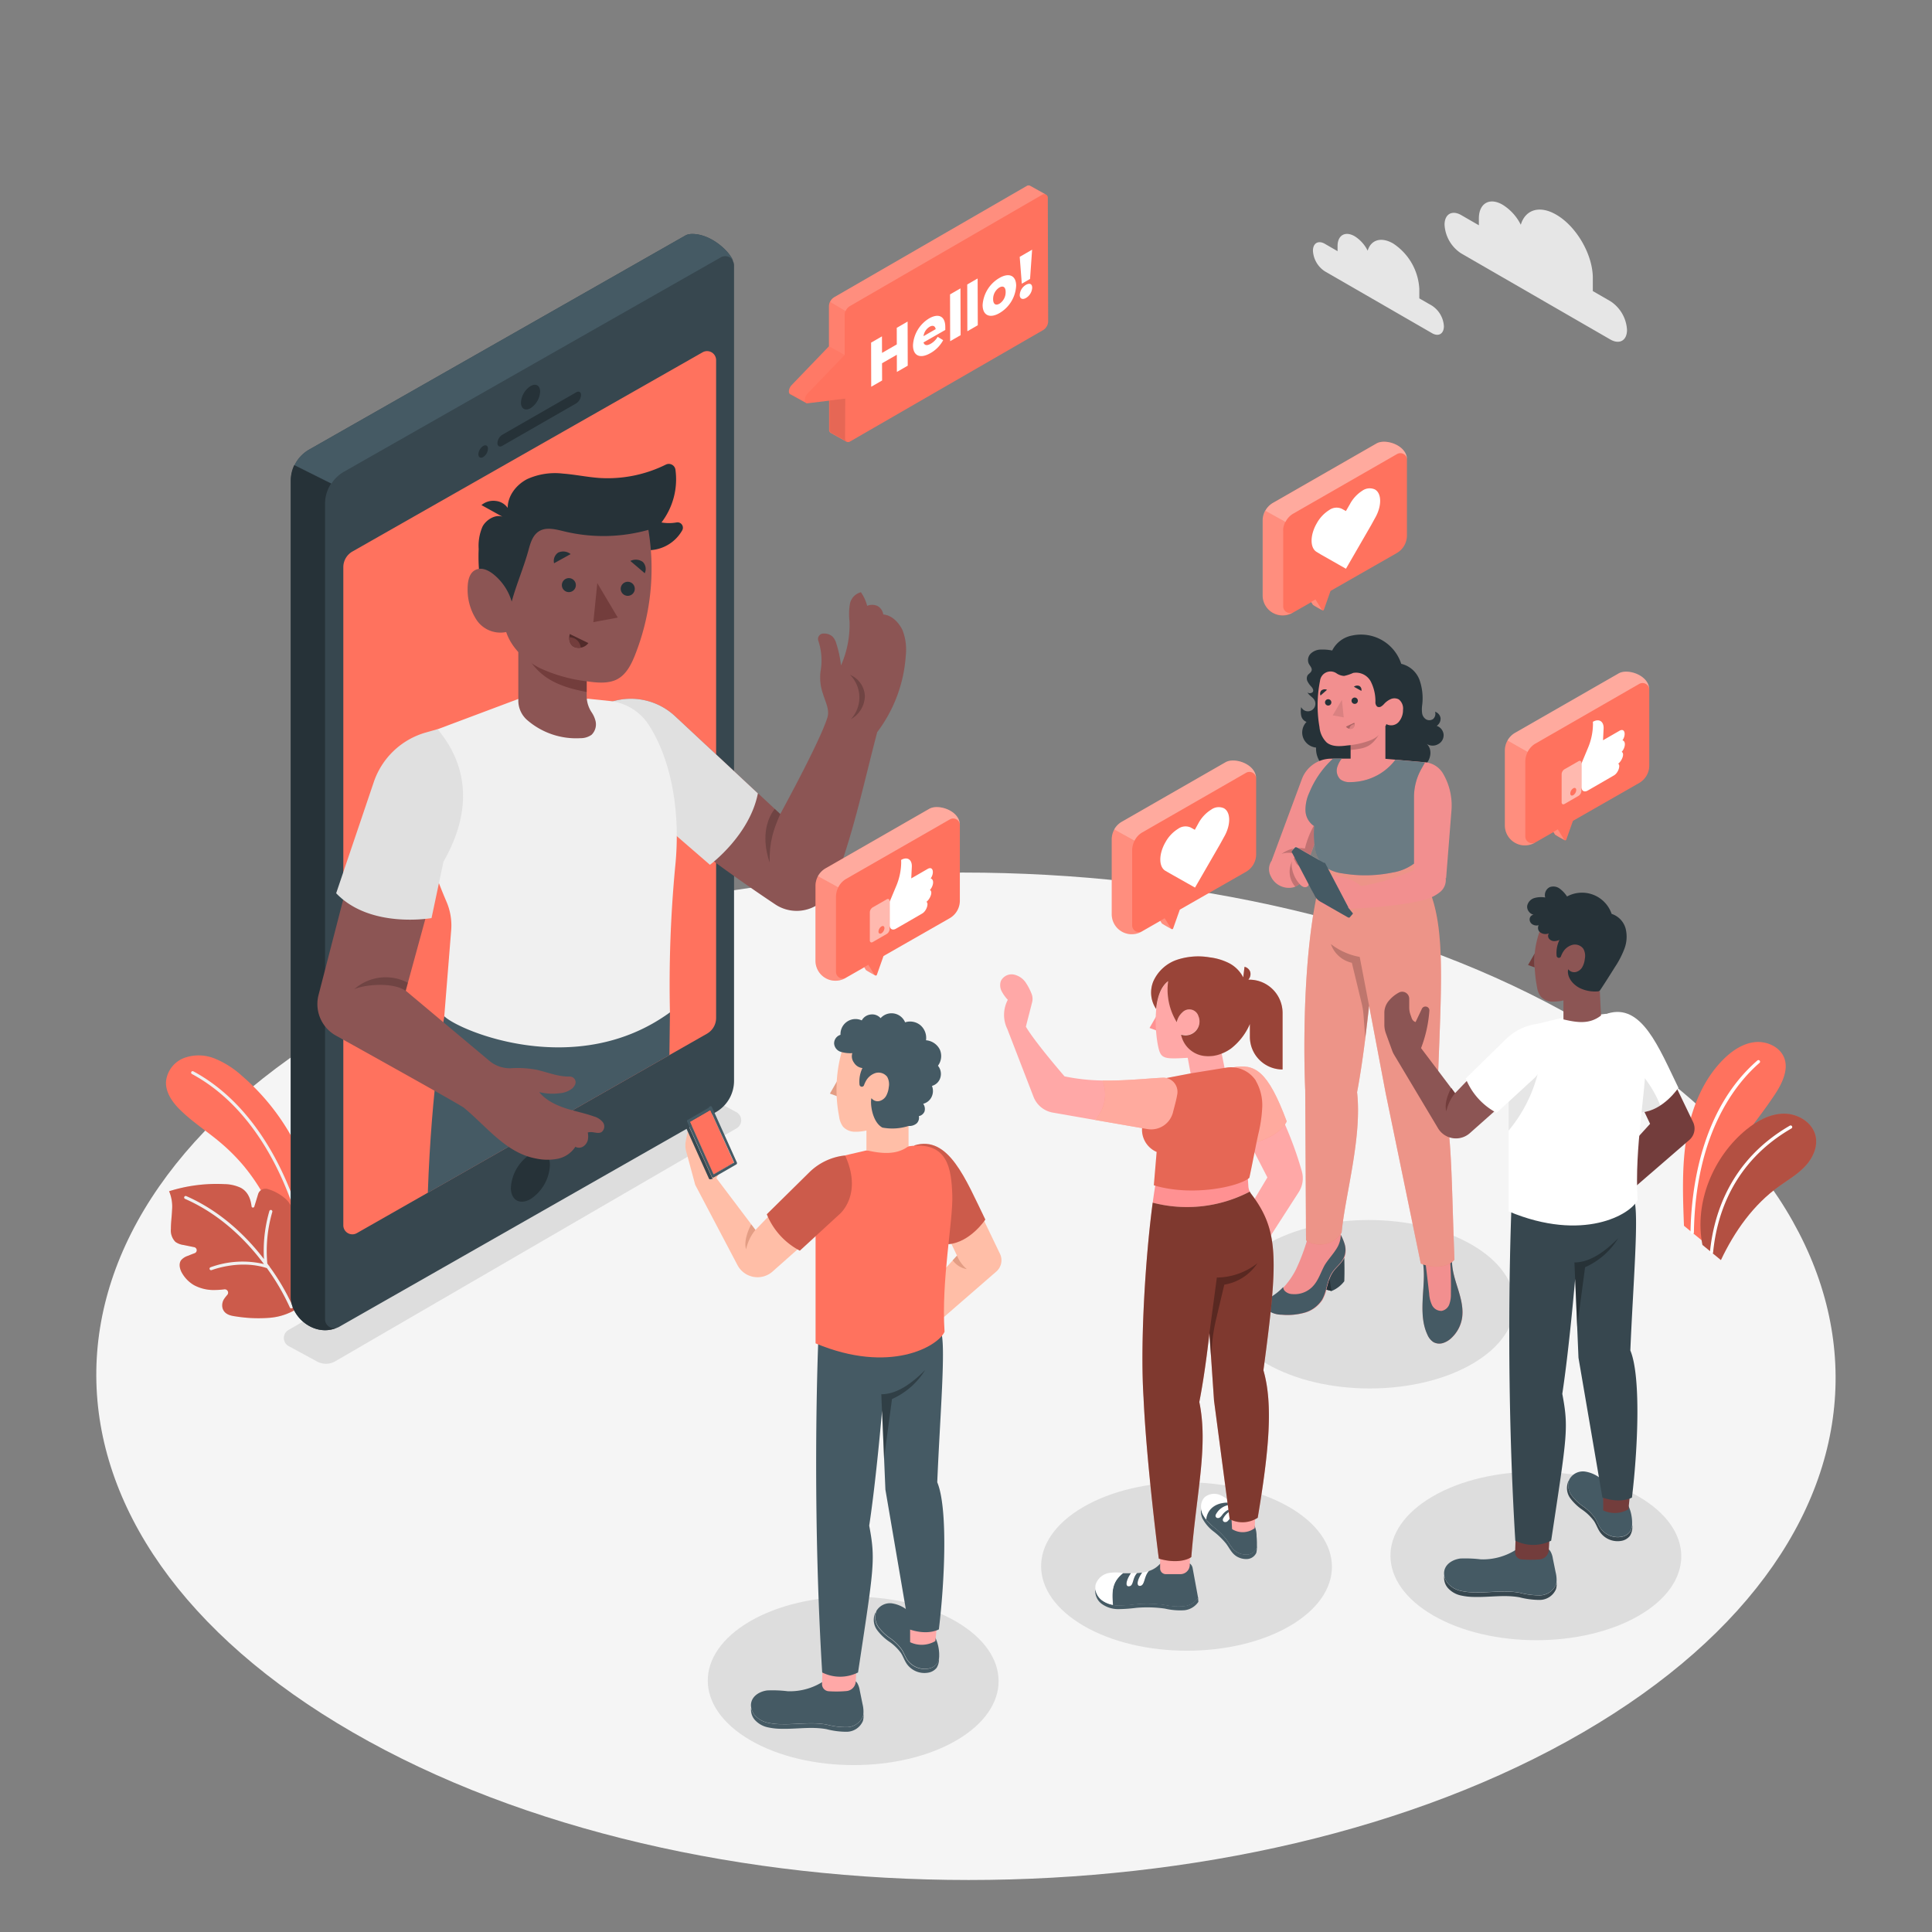 <svg xmlns="http://www.w3.org/2000/svg" viewBox="0 0 500 500"><rect x="0" y="0" width="500" height="500" fill="#808080" stroke="none"/><g id="freepik--Floor--inject-5"><path d="M408.62,264c88.18,50.91,88.64,133.45,1,184.36s-230.1,50.91-318.28,0S2.74,314.94,90.34,264,320.44,213.12,408.62,264Z" style="fill:#f5f5f5"></path></g><g id="freepik--Clouds--inject-5"><path d="M402.74,55.55c-4.33-2.51-8-1.28-9.16,2.61A12.8,12.8,0,0,0,388.9,53c-3.39-2-6.16-.39-6.17,3.51v1.79l-4.56-2.63c-2.38-1.37-4.31-.27-4.32,2.47a9.44,9.44,0,0,0,4.29,7.43l38.61,22.29c2.38,1.37,4.31.27,4.32-2.46a9.47,9.47,0,0,0-4.29-7.44l-4.56-2.63V72C412.25,65.94,408,58.58,402.74,55.55Z" style="fill:#e6e6e6"></path><path d="M360.52,63c-3.11-1.79-5.74-.91-6.57,1.88a9.23,9.23,0,0,0-3.36-3.74c-2.44-1.41-4.42-.28-4.43,2.52V65l-3.27-1.89c-1.71-1-3.1-.19-3.1,1.77a6.78,6.78,0,0,0,3.07,5.33l27.72,16c1.7,1,3.09.2,3.1-1.77a6.81,6.81,0,0,0-3.08-5.33l-3.28-1.89V74.82A15,15,0,0,0,360.52,63Z" style="fill:#e6e6e6"></path></g><g id="freepik--Shadows--inject-5"><g style="opacity:0.1"><path d="M74.71,348.37l7.37,4a4.78,4.78,0,0,0,4.68-.07L190.63,292a2.39,2.39,0,0,0-.06-4.17l-9.73-5.26L74.65,344.2A2.39,2.39,0,0,0,74.71,348.37Z"></path></g><path d="M247.33,419.59c14.74,8.51,14.82,22.31.17,30.83s-38.48,8.51-53.22,0-14.82-22.32-.18-30.83S232.58,411.07,247.33,419.59Z" style="opacity:0.1"></path><path d="M333.59,390c14.75,8.51,14.83,22.31.18,30.82s-38.48,8.52-53.22,0-14.83-22.31-.18-30.82S318.85,381.5,333.59,390Z" style="opacity:0.1"></path><path d="M424,387.27c14.75,8.52,14.83,22.32.18,30.83s-38.48,8.51-53.22,0-14.83-22.31-.18-30.83S409.24,378.76,424,387.27Z" style="opacity:0.1"></path><path d="M380.88,322.12c14.74,8.51,14.82,22.31.17,30.83s-38.47,8.51-53.22,0-14.82-22.32-.17-30.83S366.13,313.61,380.88,322.12Z" style="opacity:0.1"></path></g><g id="freepik--Plants--inject-5"><path d="M440.59,321.15l-4.78-3.92c-.29-7.53-.58-15.46.67-22.89s4.17-14.79,9.48-20.13c2.23-2.23,5-4.14,8.13-4.5s6.63,1.22,7.71,4.19-.57,6.47-2.39,9.23c-3.87,5.88-8.49,11.25-12.28,17.18A41.89,41.89,0,0,0,440.59,321.15Z" style="fill:#FF725E"></path><path d="M440.59,322.18l4.78,3.92c3.53-7.45,8.4-14.36,15.12-19.14,2.3-1.63,4.77-3.09,6.7-5.15s3.27-4.92,2.71-7.69c-.72-3.55-4.49-5.89-8.11-5.91s-7,1.82-9.82,4.11C443.35,299.35,438.42,311.27,440.59,322.18Z" style="fill:#FF725E"></path><path d="M440.59,322.18l4.78,3.92c3.53-7.45,8.4-14.36,15.12-19.14,2.3-1.63,4.77-3.09,6.7-5.15s3.27-4.92,2.71-7.69c-.72-3.55-4.49-5.89-8.11-5.91s-7,1.82-9.82,4.11C443.35,299.35,438.42,311.27,440.59,322.18Z" style="opacity:0.3"></path><path d="M437.9,319.35h0a.4.4,0,0,1-.4-.42c.19-11.16,2.7-31.79,17.29-44.46a.42.42,0,0,1,.59,0,.41.41,0,0,1,0,.58c-6.17,5.35-16.57,18.16-17,43.86A.41.41,0,0,1,437.9,319.35Z" style="fill:#fff"></path><path d="M442.9,324.49h0a.42.42,0,0,1-.37-.45c1-10,5.36-23.86,20.68-32.72a.41.41,0,0,1,.41.72c-15,8.67-19.31,22.23-20.27,32.08A.41.41,0,0,1,442.9,324.49Z" style="fill:#fff"></path><path d="M56.89,295.57c-3.29-2.77-6.94-5.11-10-8.08-2.12-2-4.07-4.64-3.93-7.57a7.33,7.33,0,0,1,4.71-6.13,11.08,11.08,0,0,1,8,.2,23.92,23.92,0,0,1,6.86,4.36A58.45,58.45,0,0,1,82.6,316.93a8.74,8.74,0,0,1-.58,5,4.82,4.82,0,0,1-4.57,2.45c-4.68-.45-5.27-6.54-6.69-9.92A50.3,50.3,0,0,0,63,301.65,49.8,49.8,0,0,0,56.89,295.57Z" style="fill:#FF725E"></path><path d="M78.28,319.58a.39.39,0,0,1-.38-.3c-1.71-7-8.8-30.85-28.23-41.33a.39.39,0,0,1-.16-.53.38.38,0,0,1,.53-.16C69.76,287.89,76.93,312,78.66,319.09a.38.38,0,0,1-.29.48Z" style="fill:#f0f0f0"></path><path d="M81.84,329.44a12.15,12.15,0,0,1-4,8.6,15.66,15.66,0,0,1-8,3,37,37,0,0,1-8.73-.34c-1.43-.19-3-.5-3.51-2.13a3.05,3.05,0,0,1,.49-2.53,10.26,10.26,0,0,1,.72-.91.87.87,0,0,0-.76-1.45,19.85,19.85,0,0,1-2.43.17,10.75,10.75,0,0,1-5.44-1.27,8.53,8.53,0,0,1-3-3c-.62-1-1-2.42-.33-3.42A3.88,3.88,0,0,1,48.66,325c.57-.24,1.15-.47,1.73-.68a.81.81,0,0,0-.12-1.55l-2.73-.56a4.77,4.77,0,0,1-2.14-.81A4.23,4.23,0,0,1,44.23,318c0-1.64.24-3.27.3-4.9a10.09,10.09,0,0,0-.77-4.81,40.86,40.86,0,0,1,14.31-1.84,10.33,10.33,0,0,1,4.19.93c1.82.95,2.6,2.76,2.84,4.83a.37.37,0,0,0,.72.06l1-3.29a2,2,0,0,1,2.35-1.29,11.92,11.92,0,0,1,4.25,2.17A6.52,6.52,0,0,1,76,314.31a41.68,41.68,0,0,1,.18,7.15.66.66,0,0,0,1.14.48l.07-.07a2.22,2.22,0,0,1,1.43-.74c1.46-.1,2.11,1.27,2.44,2.48A24.18,24.18,0,0,1,81.84,329.44Z" style="fill:#FF725E"></path><path d="M81.84,329.44a12.15,12.15,0,0,1-4,8.6,15.66,15.66,0,0,1-8,3,37,37,0,0,1-8.73-.34c-1.43-.19-3-.5-3.51-2.13a3.05,3.05,0,0,1,.49-2.53,10.26,10.26,0,0,1,.72-.91.87.87,0,0,0-.76-1.45,19.85,19.85,0,0,1-2.43.17,10.75,10.75,0,0,1-5.44-1.27,8.53,8.53,0,0,1-3-3c-.62-1-1-2.42-.33-3.42A3.88,3.88,0,0,1,48.66,325c.57-.24,1.15-.47,1.73-.68a.81.81,0,0,0-.12-1.55l-2.73-.56a4.77,4.77,0,0,1-2.14-.81A4.23,4.23,0,0,1,44.23,318c0-1.64.24-3.27.3-4.9a10.09,10.09,0,0,0-.77-4.81,40.86,40.86,0,0,1,14.31-1.84,10.33,10.33,0,0,1,4.19.93c1.82.95,2.6,2.76,2.84,4.83a.37.37,0,0,0,.72.06l1-3.29a2,2,0,0,1,2.35-1.29,11.92,11.92,0,0,1,4.25,2.17A6.52,6.52,0,0,1,76,314.31a41.68,41.68,0,0,1,.18,7.15.66.66,0,0,0,1.14.48l.07-.07a2.22,2.22,0,0,1,1.43-.74c1.46-.1,2.11,1.27,2.44,2.48A24.18,24.18,0,0,1,81.84,329.44Z" style="opacity:0.2"></path><path d="M75.75,338.05a58,58,0,0,0-6-10.26.36.36,0,0,0-.19-.26c-.12-.18-.25-.35-.38-.53a36.08,36.08,0,0,1,1.29-13.34.42.42,0,0,0-.25-.51.4.4,0,0,0-.5.25,36.88,36.88,0,0,0-1.41,12.45c-4.48-5.82-11.1-12.35-20.1-16.3a.39.39,0,1,0-.32.72c9.29,4.08,16,10.94,20.42,16.87a24.16,24.16,0,0,0-13.83.83.39.39,0,0,0-.22.51.4.4,0,0,0,.52.22c.07,0,7.2-2.83,14.29-.51A57.69,57.69,0,0,1,75,338.35a.4.4,0,0,0,.37.25.32.32,0,0,0,.14,0A.4.4,0,0,0,75.75,338.05Z" style="fill:#f0f0f0"></path></g><g id="freepik--character-1--inject-5"><path d="M189.74,67.68h0C189,65.18,184,60.45,179,60.55a4.32,4.32,0,0,0-1.41.28L80,116.36a9.42,9.42,0,0,0-4.72,8.11V335.6c0,5.37,6.2,10.51,12,8l0,0a2.87,2.87,0,0,0,.37-.15l97.61-55.62a9.34,9.34,0,0,0,4.71-8.11v-211A2.25,2.25,0,0,0,189.74,67.68Z" style="fill:#37474f"></path><path d="M88.85,146.79a4.67,4.67,0,0,1,2.36-4.06l90.63-51.56a2.34,2.34,0,0,1,3.49,2V263.44A4.7,4.7,0,0,1,183,267.5L92.34,319.14a2.34,2.34,0,0,1-3.49-2Z" style="fill:#FF725E"></path><path d="M75.24,124.47V335.6c0,5.37,6.2,10.51,12,8l0,0a2.33,2.33,0,0,1-3.12-2.18V130.31a9.34,9.34,0,0,1,1.58-5.16l-9.56-4.77A9.38,9.38,0,0,0,75.24,124.47Z" style="fill:#263238"></path><path d="M179,60.55a4.32,4.32,0,0,0-1.41.28L80,116.36a9.34,9.34,0,0,0-3.76,4l9.56,4.77a9.26,9.26,0,0,1,3.14-3l97.61-55.53a2.31,2.31,0,0,1,3.23,1h0C189,65.18,184,60.45,179,60.55Z" style="fill:#455a64"></path><path d="M149.12,101.53c.68-.4,1.25-.09,1.25.7a2.77,2.77,0,0,1-1.24,2.16l-19.15,11c-.69.4-1.24.07-1.24-.72a2.68,2.68,0,0,1,1.23-2.14Z" style="fill:#263238"></path><path d="M125.05,115.42c.69-.39,1.24-.08,1.24.71a2.74,2.74,0,0,1-1.23,2.15c-.69.4-1.25.07-1.26-.71A2.78,2.78,0,0,1,125.05,115.42Z" style="fill:#263238"></path><path d="M137.31,99.92c1.37-.79,2.47-.16,2.48,1.41a5.48,5.48,0,0,1-2.47,4.3c-1.36.79-2.5.15-2.5-1.43A5.45,5.45,0,0,1,137.31,99.92Z" style="fill:#263238"></path><path d="M137.32,298.67c2.78-1.61,5-.32,5,2.88a11.13,11.13,0,0,1-5,8.76c-2.79,1.61-5.1.29-5.11-2.91A11.15,11.15,0,0,1,137.32,298.67Z" style="fill:#263238"></path><path d="M151.83,184.79l3.26-1.82a16.75,16.75,0,0,1,19.58,2.35l27.26,25.34s10.31-18.79,12.21-25c.6-2-.55-4.06-1.12-6a12.64,12.64,0,0,1-.65-6,16,16,0,0,0-.61-7.88,1.41,1.41,0,0,1,1.43-1.82l.29,0a3.22,3.22,0,0,1,2,.81,4.34,4.34,0,0,1,1,1.92,28.75,28.75,0,0,1,1.17,5.51,26,26,0,0,0,2.21-11.36,16.31,16.31,0,0,1,.08-4.47,3.89,3.89,0,0,1,2.86-3.1,10.64,10.64,0,0,1,1.62,3.52,3.39,3.39,0,0,1,2.74.07,3,3,0,0,1,1.43,2.17c2.19.15,4.08,2.1,5,4.1a13.9,13.9,0,0,1,.83,6.47,36.91,36.91,0,0,1-7.4,19.88c-3.53,13.41-6.67,28.51-11.68,40.26A10,10,0,0,1,200.55,234a428.73,428.73,0,0,1-35.36-26.32Z" style="fill:#8c5554"></path><path d="M151.83,184.79l3.26-1.82a16.75,16.75,0,0,1,19.58,2.35l21.47,20c-2.14,10.91-12.41,18.49-12.41,18.49l-18.54-16.05Z" style="fill:#e0e0e0"></path><path d="M199.18,223.22c-.09-5.43,1-8.52,2.75-12.56l-1.43-1.33C199.18,211,196.61,215.58,199.18,223.22Z" style="opacity:0.2"></path><path d="M220.22,186.11a8.3,8.3,0,0,0-.23-11.46,6.25,6.25,0,0,1,3.84,5.4A7,7,0,0,1,220.22,186.11Z" style="opacity:0.2"></path><path d="M173.38,262,115,263s-3.34,18.2-4.28,45.7l62.52-35.63Z" style="fill:#455a64"></path><path d="M152.27,180.84l5.55.58a13.69,13.69,0,0,1,10.06,6.16c5.72,8.82,8.38,22.31,6.84,36.91A324.12,324.12,0,0,0,173.38,262c-24.13,17.61-54.57,4.78-58.4,1l1.79-22.3a15.52,15.52,0,0,0-1.22-7.34c-2.28-5.3-6.34-15.71-6.89-23.78a42.19,42.19,0,0,1,4.4-20.78l21.16-7.94Z" style="fill:#f0f0f0"></path><path d="M134.14,166.82v14.44a6.71,6.71,0,0,0,2.19,5,19.32,19.32,0,0,0,13.9,4.78,4.85,4.85,0,0,0,2.87-.88,3.78,3.78,0,0,0,.92-3.93,7,7,0,0,0-.92-1.91,7.69,7.69,0,0,1-1.27-4.12V166.82Z" style="fill:#8c5554"></path><path d="M135.18,166.91l16.65-.09v12.27c-3.75-.73-7.41-1.69-10.53-3.85A16.29,16.29,0,0,1,135.18,166.91Z" style="fill:#733d3c"></path><path d="M167.4,142.39a10.14,10.14,0,0,0,9.18-5.18,1.39,1.39,0,0,0-1.51-2,11.24,11.24,0,0,1-3.88,0,18.35,18.35,0,0,0,3.61-13.68,1.73,1.73,0,0,0-2.46-1.3,33.93,33.93,0,0,1-17.19,3.47c-3.16-.22-6.27-.89-9.43-1.13a17.42,17.42,0,0,0-9.26,1.41c-2.82,1.44-5.07,4.3-5.07,7.47a4.29,4.29,0,0,0-3.13-1.81,4.76,4.76,0,0,0-3.66,1.08c1.83,1,3.61,2,5.44,3-1.87-.67-4.23.8-5.16,2.55a12.55,12.55,0,0,0-1,5.81,45.43,45.43,0,0,0,.35,7.91,15.32,15.32,0,0,0,3,7.23,11.46,11.46,0,0,0,5.44,3.68,14.84,14.84,0,0,0,8.82-.28,35.49,35.49,0,0,0,8-4A125.37,125.37,0,0,0,167.4,142.39Z" style="fill:#263238"></path><path d="M167.8,137.13a60.75,60.75,0,0,1-3.48,32.45c-.95,2.38-2.19,4.84-4.41,6.11s-5.22,1.05-7.87.65a40,40,0,0,1-12.43-3.49c-3.85-2-7.23-5.18-8.61-9.28a7.45,7.45,0,0,1-7.54-2.95,14.22,14.22,0,0,1-2.44-8.23c0-1.86.35-4.06,2-4.88s3.42.09,4.77,1.18a14.22,14.22,0,0,1,4.64,7c1.23-4.53,3.15-8.91,4.38-13.45.48-1.78,1.08-3.73,2.64-4.72,1.9-1.22,4.38-.52,6.58,0A43.2,43.2,0,0,0,167.8,137.13Z" style="fill:#8c5554"></path><polygon points="154.58 150.9 159.88 159.83 153.56 161.01 154.58 150.9" style="fill:#733d3c"></polygon><path d="M147.46,164.09l4.81,2.34a3.14,3.14,0,0,1-3.65,1C147.44,166.93,147.11,165.34,147.46,164.09Z" style="fill:#733d3c"></path><path d="M147.46,164.09l4.81,2.34a3.14,3.14,0,0,1-3.65,1C147.44,166.93,147.11,165.34,147.46,164.09Z" style="opacity:0.3"></path><path d="M150.29,167.62a2.85,2.85,0,0,1-1.67-.16,2.54,2.54,0,0,1-1.28-2.53,2.92,2.92,0,0,1,2.95,2.69Z" style="fill:#733d3c"></path><path d="M145.42,151.25a1.81,1.81,0,1,0,2-1.62A1.81,1.81,0,0,0,145.42,151.25Z" style="fill:#263238"></path><path d="M160.65,152.2a1.82,1.82,0,1,0,2-1.63A1.83,1.83,0,0,0,160.65,152.2Z" style="fill:#263238"></path><path d="M163.14,145.18l3.72,3.17a2.59,2.59,0,0,0-.49-2.91A3.08,3.08,0,0,0,163.14,145.18Z" style="fill:#263238"></path><path d="M147.68,143.4l-4.29,2.37a2.6,2.6,0,0,1,1.07-2.76A3.08,3.08,0,0,1,147.68,143.4Z" style="fill:#263238"></path><path d="M110.58,236,105,256.39l21.66,18.16a8.22,8.22,0,0,0,5.52,1.91,26.49,26.49,0,0,1,6.62.38c1.69.38,3.34.94,5,1.33a14.85,14.85,0,0,0,3.63.45,1.47,1.47,0,0,1,1.41,2.06,3.39,3.39,0,0,1-.73,1,5.92,5.92,0,0,1-3.15,1.23,14.28,14.28,0,0,1-5.41-.28c1.56,2,4.23,3.33,6.67,4.14s5,1.28,7.41,2.14a4.64,4.64,0,0,1,2.38,1.51,1.84,1.84,0,0,1-.3,2.54c-1,.64-2.46-.3-3.6.15a4.56,4.56,0,0,1,0,2,2.83,2.83,0,0,1-1.21,1.62,2,2,0,0,1-2,.06,7.13,7.13,0,0,1-4.58,3.1,14,14,0,0,1-5.62-.07c-7.72-1.43-12.61-8.15-18.66-13.15-.84-.69-22.17-12.58-33.09-18.65a9.34,9.34,0,0,1-4.51-10.52l7-27.09Z" style="fill:#8c5554"></path><path d="M91.69,256c2.34-1.1,9.82-2,13.31.44l.57-2.09A12.26,12.26,0,0,0,91.69,256Z" style="opacity:0.2"></path><path d="M113.27,188.7l-3.06.87a20,20,0,0,0-13.47,12.81L87,231.17c8.83,9.27,24.68,6.43,24.68,6.43L114.77,223C125.84,203.66,115.67,191.84,113.27,188.7Z" style="fill:#e0e0e0"></path></g><g id="freepik--character-4--inject-5"><path d="M377.27,333.4c-.79-2.54-1.65-5.13-1.47-7.78l-.53.13a30.88,30.88,0,0,1-6.37.66h-.67c.57,3.15.16,6.38,0,9.58s-.16,6.53,1.21,9.42a4.24,4.24,0,0,0,1.56,1.93,3.2,3.2,0,0,0,2.52.22,5.54,5.54,0,0,0,2.2-1.36,9,9,0,0,0,2.67-5C378.79,338.59,378.06,335.93,377.27,333.4Z" style="fill:#f28f8f"></path><path d="M377.27,333.4c-.79-2.54-1.65-5.13-1.47-7.78l-.53.13c.21,3,.28,6.08.22,9.12a7.39,7.39,0,0,1-.41,2.69,2.64,2.64,0,0,1-2,1.7,2.69,2.69,0,0,1-2.47-1.49,8,8,0,0,1-.74-2.94c-.33-2.81-.65-5.61-1-8.42h-.67c.57,3.15.16,6.38,0,9.58s-.16,6.53,1.21,9.42a4.24,4.24,0,0,0,1.56,1.93,3.2,3.2,0,0,0,2.52.22,5.54,5.54,0,0,0,2.2-1.36,9,9,0,0,0,2.67-5C378.79,338.59,378.06,335.93,377.27,333.4Z" style="fill:#455a64"></path><path d="M348,322a12.67,12.67,0,0,0-1-2.4c-.11-.2-.22-.4-.32-.6-2.71.48-5.67.65-8.28,1.53a52.7,52.7,0,0,1-3,8,20,20,0,0,1-3.16,4.57,14.38,14.38,0,0,1-2.24,1.95c-.9.64-2,1.3-2.13,2.4a2.32,2.32,0,0,0,1.3,2.22,6.08,6.08,0,0,0,2.65.59,16.51,16.51,0,0,0,5.82-.5,8,8,0,0,0,4.65-3.37,10.24,10.24,0,0,0,1-2.62c.26-.94.48-1.9.8-2.8a7.4,7.4,0,0,1,.82-1.67c.9-1.35,2.35-2.34,3-3.81a2.4,2.4,0,0,0,.11-.23A5.13,5.13,0,0,0,348,322Z" style="fill:#f28f8f"></path><path d="M347.91,325.49c-.66,1.47-2.11,2.46-3,3.81a7.4,7.4,0,0,0-.82,1.67c-.32.9-.54,1.86-.8,2.8l1.32.34a7.83,7.83,0,0,0,3.29-2.52C348,329.18,347.93,326.7,347.91,325.49Z" style="fill:#37474f"></path><path d="M343.28,333.77l1.32.34-.52-3.14C343.76,331.87,343.54,332.83,343.28,333.77Z" style="fill:#263238"></path><path d="M348,322a12.67,12.67,0,0,0-1-2.4,6.91,6.91,0,0,1-1.15,3.62c-.9,1.44-2.09,2.69-3,4.15-1,1.79-1.59,3.89-3,5.43a6.47,6.47,0,0,1-5.42,2.11,2.86,2.86,0,0,1-2-.89,1.58,1.58,0,0,1-.33-.94,14.38,14.38,0,0,1-2.24,1.95c-.9.64-2,1.3-2.13,2.4a2.32,2.32,0,0,0,1.3,2.22,6.08,6.08,0,0,0,2.65.59,16.51,16.51,0,0,0,5.82-.5,8,8,0,0,0,4.65-3.37,10.24,10.24,0,0,0,1-2.62c.26-.94.48-1.9.8-2.8a7.4,7.4,0,0,1,.82-1.67c.9-1.35,2.35-2.34,3-3.81a2.4,2.4,0,0,0,.11-.23A5.13,5.13,0,0,0,348,322Z" style="fill:#455a64"></path><path d="M338.35,179.13c.36.83,1.33,1.22,1.8,2a2,2,0,0,1,0,2,1.93,1.93,0,0,1-3.4-.13,5.48,5.48,0,0,0,0,2.21,2.16,2.16,0,0,0,1.38,1.62,3.91,3.91,0,0,0-.88,4.09,4,4,0,0,0,3.35,2.55,6.1,6.1,0,0,0,2.69,5.37,8.72,8.72,0,0,0,5.82,1.35,19.12,19.12,0,0,0,5.84-1.71,21,21,0,0,0,8.86,1.32,8.12,8.12,0,0,0,5.23-2.08c1.33-1.39,1.64-3.87.22-5.17a2.9,2.9,0,0,0,3,0,2.59,2.59,0,0,0,1.34-2.49,2.63,2.63,0,0,0-1.78-2.21,2.23,2.23,0,0,0,1-2,2.07,2.07,0,0,0-1.43-1.65,1.81,1.81,0,0,1-.49,1.87,1.7,1.7,0,0,1-1.86.08,2.25,2.25,0,0,1-1-1.6,7.8,7.8,0,0,1,0-1.93,14.3,14.3,0,0,0-.64-6.57,6.65,6.65,0,0,0-4.76-4.25A10.94,10.94,0,0,0,350,164.46a7.27,7.27,0,0,0-5.23,3.89,12.27,12.27,0,0,0-2.9-.24,3.85,3.85,0,0,0-2.61,1,2.34,2.34,0,0,0-.57,2.6c.29.6.91,1.14.76,1.78s-.76.83-1.06,1.31a1.69,1.69,0,0,0,0,1.55,5.42,5.42,0,0,0,.93,1.3c.33.38.67.86.49,1.32S338.61,179.57,338.35,179.13Z" style="fill:#263238"></path><path d="M341.86,222q-.21,3.45-.44,6.88c-5.18,21.35-3.63,53.25-3.63,53.25L338,321a6.59,6.59,0,0,0,9.21-2c.88-9.57,5.33-24.6,4-36.34,1.77-9.25,3.11-22.41,3.11-22.41L358.63,283,367.7,327c4,1.69,7.56.53,8.71-1-.93-24.23-.53-35.89-4.27-47.09,1.16-30.06,2.09-43.66-5.24-54V221Z" style="fill:#FF725E"></path><path d="M341.86,222q-.21,3.45-.44,6.88c-5.18,21.35-3.63,53.25-3.63,53.25L338,321a6.59,6.59,0,0,0,9.21-2c.88-9.57,5.33-24.6,4-36.34,1.77-9.25,3.11-22.41,3.11-22.41L358.63,283,367.7,327c4,1.69,7.56.53,8.71-1-.93-24.23-.53-35.89-4.27-47.09,1.16-30.06,2.09-43.66-5.24-54V221Z" style="opacity:0.1"></path><path d="M341.86,222q-.21,3.45-.44,6.88c-5.18,21.35-3.63,53.25-3.63,53.25L338,321a6.59,6.59,0,0,0,9.21-2c.88-9.57,5.33-24.6,4-36.34,1.77-9.25,3.11-22.41,3.11-22.41L358.63,283,367.7,327c4,1.69,7.56.53,8.71-1-.93-24.23-.53-35.89-4.27-47.09,1.16-30.06,2.09-43.66-5.24-54V221Z" style="fill:#fff;opacity:0.3"></path><path d="M344.43,244.32a7.46,7.46,0,0,0,5.43,4.85l2.54,10.51a19.11,19.11,0,0,1,.5,3.28l.41,5.62c.6-4.74,1-8.32,1-8.32l-2.42-12.61A17.07,17.07,0,0,1,344.43,244.32Z" style="opacity:0.2"></path><path d="M343,234.62a7.79,7.79,0,0,1-3.76-7.13s4.41,2.32,6.38,1.08l-1-1.94a12.07,12.07,0,0,1,7.66,2.7,56.89,56.89,0,0,0,12.23-3.55,23.67,23.67,0,0,1,3.54-1.26,6.38,6.38,0,0,1,3.7.1,3.71,3.71,0,0,1,2.4,2.68,4,4,0,0,1-1.37,3.48,9.9,9.9,0,0,1-3.41,1.84C364.32,234.44,345.4,236.1,343,234.62Z" style="fill:#f28f8f"></path><path d="M373.5,200.27a6,6,0,0,0-4.7-3l-7.68-.67-2.58-.22v-8.31l-9,3.46v4.81h-5a8.12,8.12,0,0,0-7.62,5.3l-7.79,21,8.69,2.22,2.4-6.53c0,.38.08.76.14,1.14a7.62,7.62,0,0,0,2.46,4.8,10,10,0,0,0,4.72,1.81,35.08,35.08,0,0,0,13-.25,12.54,12.54,0,0,0,5.46-2.29v1.68l8.25,2.08,1.4-17.7A16.33,16.33,0,0,0,373.5,200.27Z" style="fill:#f28f8f"></path><path d="M340.14,213.84l-.14-.11a23.17,23.17,0,0,0-2.29,5.87,7.56,7.56,0,0,0-6.73,2,12.19,12.19,0,0,0-1.11,1.26l7.92,2,2.4-6.53A24.09,24.09,0,0,1,340.14,213.84Z" style="opacity:0.2"></path><path d="M338,224a5.24,5.24,0,0,0-3.94-3.26,5.59,5.59,0,0,0-4.92,1.95,3.87,3.87,0,0,0-.25,4.1,5.13,5.13,0,0,0,5.84,2.85C337,229,338.79,226.15,338,224Z" style="fill:#f28f8f"></path><path d="M338,224a5.26,5.26,0,0,0-2.36-2.69,5.85,5.85,0,0,0-.64,7.91l.21.23C337.21,228.55,338.73,226,338,224Z" style="opacity:0.2"></path><path d="M348.93,234.9v0h0v-.08l0,0v-.06l0,0h0l-6-11.42-.85.95,6,11.42a.56.56,0,0,1,.08.21h0a.23.23,0,0,1,0,.13h0l.85-1a.05.05,0,0,0,0,0v-.07Z" style="fill:#fff;opacity:0.15"></path><path d="M342.86,223.22l0,0,0,0,0,0,0,0,0,0,0,0,0,0,0,0,0,0,0,0,0,0,0,0,0,0v0l0,0h0l0,0h0v0h-.05v0h-.05v0h0l0,0,0,0,0,0-.09-.08h0l0,0,0,0h0v0h-.2l0,0h0l0,0h0l0,0,0,0,0,0,0,0,0,0,0,0h0l-7-4h0l0,0,0,0,0,0h0l0,0,0,0h-.25a.15.15,0,0,0-.1,0l-.85,1a.23.23,0,0,1,.21,0h0a1.24,1.24,0,0,1,.38.16l7,4a2.35,2.35,0,0,1,.4.27h0a3.9,3.9,0,0,1,.38.33h0q.18.18.33.36h0a2,2,0,0,1,.23.34l.85-.95Z" style="fill:#fff;opacity:0.2"></path><path d="M334.56,221.72a12.49,12.49,0,0,0-.29,2.26,8.32,8.32,0,0,0,2.13,4.87,2.42,2.42,0,0,0,.94.68,1.1,1.1,0,0,0,1.09-.16,1.59,1.59,0,0,0,.39-1.14,6,6,0,0,0-.08-1.84,2.61,2.61,0,0,0-.95-1.53,5.18,5.18,0,0,0-1.22-.55,3,3,0,0,1-1.08-.81Z" style="fill:#f28f8f"></path><path d="M367.85,199l.95-1.7-7.68-.67a14.56,14.56,0,0,1-4.45,3.89,14.81,14.81,0,0,1-7.18,1.89,4,4,0,0,1-2.6-.7,3.16,3.16,0,0,1-.74-3.39,6.4,6.4,0,0,1,1.11-2H345a24.31,24.31,0,0,0-6.14,8.8,10.46,10.46,0,0,0-1,4.68,5,5,0,0,0,2.25,4,23.59,23.59,0,0,0,.19,5.63,7.62,7.62,0,0,0,2.46,4.8,10,10,0,0,0,4.72,1.81,35.08,35.08,0,0,0,13-.25,12.54,12.54,0,0,0,5.46-2.29V206.26A14.86,14.86,0,0,1,367.85,199Z" style="fill:#455a64"></path><path d="M357.91,188.29c-2.69,5.22-4.37,5.34-8.36,5.8v-2.58Z" style="opacity:0.2"></path><path d="M367.85,199l.95-1.7-7.68-.67a14.56,14.56,0,0,1-4.45,3.89,14.81,14.81,0,0,1-7.18,1.89,4,4,0,0,1-2.6-.7,3.16,3.16,0,0,1-.74-3.39,6.4,6.4,0,0,1,1.11-2H345a24.31,24.31,0,0,0-6.14,8.8,10.46,10.46,0,0,0-1,4.68,5,5,0,0,0,2.25,4,23.59,23.59,0,0,0,.19,5.63,7.62,7.62,0,0,0,2.46,4.8,10,10,0,0,0,4.72,1.81,35.08,35.08,0,0,0,13-.25,12.54,12.54,0,0,0,5.46-2.29V206.26A14.86,14.86,0,0,1,367.85,199Z" style="fill:#fff;opacity:0.2"></path><path d="M341.62,176.21a32.66,32.66,0,0,0-.14,11.95,6.37,6.37,0,0,0,1.87,4c1.45,1.17,3.53,1,5.37.76a21.65,21.65,0,0,0,5.92-1.33,7.23,7.23,0,0,0,4.15-4.19,2.62,2.62,0,0,0,3.15-.51,4.65,4.65,0,0,0,1.16-3.17A3,3,0,0,0,362,181a2.4,2.4,0,0,0-2.06-.08,5.11,5.11,0,0,0-1.72,1.24,3.42,3.42,0,0,1-.82.7,1,1,0,0,1-1,0,1.5,1.5,0,0,1-.44-1.22,11.29,11.29,0,0,0-1.2-5.26,4.33,4.33,0,0,0-4.56-2.23,10.88,10.88,0,0,1-2.36.78,3.85,3.85,0,0,1-1.87-.62l0,0A2.74,2.74,0,0,0,341.62,176.21Z" style="fill:#f28f8f"></path><polygon points="347.29 181.11 344.9 185.13 347.75 185.66 347.29 181.11" style="fill:#f28f8f"></polygon><polygon points="347.29 181.11 344.9 185.13 347.75 185.66 347.29 181.11" style="opacity:0.1"></polygon><path d="M350.49,187.05l-2.16,1a1.4,1.4,0,0,0,1.64.47A1.28,1.28,0,0,0,350.49,187.05Z" style="fill:#f28f8f"></path><path d="M350.49,187.05l-2.16,1a1.4,1.4,0,0,0,1.64.47A1.28,1.28,0,0,0,350.49,187.05Z" style="opacity:0.3"></path><path d="M349.22,188.64a1.27,1.27,0,0,0,.75-.07,1.16,1.16,0,0,0,.58-1.14,1.31,1.31,0,0,0-1.33,1.21Z" style="fill:#f28f8f"></path><path d="M349.22,188.64a1.27,1.27,0,0,0,.75-.07,1.16,1.16,0,0,0,.58-1.14,1.31,1.31,0,0,0-1.33,1.21Z" style="opacity:0.1"></path><path d="M351.41,181.27a.8.8,0,0,1-.73.89.82.82,0,0,1-.9-.73.83.83,0,0,1,.74-.9A.82.82,0,0,1,351.41,181.27Z" style="fill:#263238"></path><path d="M344.55,181.69a.82.82,0,1,1-.9-.73A.83.83,0,0,1,344.55,181.69Z" style="fill:#263238"></path><path d="M343.43,178.53,341.75,180a1.18,1.18,0,0,1,.22-1.31A1.39,1.39,0,0,1,343.43,178.53Z" style="fill:#263238"></path><path d="M350.39,177.73l1.93,1.07a1.17,1.17,0,0,0-.48-1.25A1.4,1.4,0,0,0,350.39,177.73Z" style="fill:#263238"></path><path d="M348.93,234.9v0h0v-.08l0,0v-.06l0,0h0l-6-11.42,0,0,0,0,0,0,0,0,0,0,0,0,0,0,0,0,0,0,0,0,0,0,0,0,0,0,0,0v0l0,0h0l0,0h0v0h-.05v0h-.05v0h0l0,0,0,0,0,0-.09-.08h0l0,0,0,0h0v0h-.2l0,0h0l0,0h0l0,0,0,0,0,0,0,0,0,0,0,0h0l-7-4h0l0,0,0,0,0,0h0l0,0,0,0h-.25a.15.15,0,0,0-.1,0l-.85,1s0,0,0,0-.08.16,0,.35l6,11.42a4,4,0,0,0,1.33,1.29l7,4c.36.21.58.21.61.07,0,0,0,0,0,.06h0l.85-1a.05.05,0,0,0,0,0v-.07Zm-15.64-16.18s0,0,0,0h0Zm8,4.61.19.17h0Zm.44.44.08.09h0Zm6.35,12.08a.53.53,0,0,0-.07-.23.56.56,0,0,1,.08.21h0Z" style="fill:#455a64"></path></g><g id="freepik--character-5--inject-5"><path d="M425.19,286.94l1.85,3.91-4.43,4.87.32,11.64L437.22,295a3.89,3.89,0,0,0,.95-4.6l-4.36-9.06Z" style="fill:#733d3c"></path><path d="M424.83,287.88c5.68-.49,9.54-6.37,9.54-6.37-5.07-10.4-9.5-22-18.36-19.2Z" style="fill:#fff"></path><path d="M419.79,273.26l5,14.62a10.69,10.69,0,0,0,4.89-1.8A29.64,29.64,0,0,0,419.79,273.26Z" style="opacity:0.1"></path><path d="M402.69,410.1a4.61,4.61,0,0,1-4.15,2.79,20.88,20.88,0,0,1-5.25-.67c-3.9-.71-7.65,0-11.54-.1a16.63,16.63,0,0,1-3.8-.41,6.33,6.33,0,0,1-3.25-1.92,4.25,4.25,0,0,1-.93-2,4,4,0,0,0,.93,3.17,6.33,6.33,0,0,0,3.25,1.92,16.63,16.63,0,0,0,3.8.41c3.89.09,7.64-.61,11.54.1a20.88,20.88,0,0,0,5.25.67,4.61,4.61,0,0,0,4.15-2.79,4.54,4.54,0,0,0,.14-1.8A3.88,3.88,0,0,1,402.69,410.1Z" style="fill:#37474f"></path><path d="M402.59,406.87l-.72-3.55a5.17,5.17,0,0,0-.6-1.8,1.77,1.77,0,0,0-1.57-.9c-2.14-.29-5.14-1.06-6.92.16a16,16,0,0,1-9.54,2.78,33.5,33.5,0,0,0-5.29-.22c-1.75.22-3.57,1.19-4.09,2.88a3.48,3.48,0,0,0-.09,1.54,4.25,4.25,0,0,0,.93,2,6.33,6.33,0,0,0,3.25,1.92,16.63,16.63,0,0,0,3.8.41c3.89.09,7.64-.61,11.54.1a20.88,20.88,0,0,0,5.25.67,4.61,4.61,0,0,0,4.15-2.79,3.88,3.88,0,0,0,.14-.66A8.28,8.28,0,0,0,402.59,406.87Z" style="fill:#455a64"></path><path d="M392.27,397.07l-.16,4.62a1.82,1.82,0,0,0,1.7,1.88,28.82,28.82,0,0,0,4.65,0,2.62,2.62,0,0,0,2.38-2.47l.18-3.41Z" style="fill:#733d3c"></path><path d="M422.4,394.62a3.61,3.61,0,0,1-.62,1.9,3.46,3.46,0,0,1-2.18,1.23,5.5,5.5,0,0,1-5.4-2.22c-.58-.84-.91-1.83-1.46-2.69a12.31,12.31,0,0,0-3-2.95,12.54,12.54,0,0,1-3.06-2.93,4.31,4.31,0,0,1-.58-3.9,3,3,0,0,0-.29.49,4.48,4.48,0,0,0,.55,4.16,13.13,13.13,0,0,0,3.12,3,12.75,12.75,0,0,1,3.09,3c.56.89.9,1.91,1.49,2.77a5.58,5.58,0,0,0,5.51,2.3,3.56,3.56,0,0,0,2.23-1.27,4.32,4.32,0,0,0,.64-2.65C422.41,394.81,422.4,394.72,422.4,394.62Z" style="fill:#37474f"></path><path d="M421,388.83c-1.41-2.46-4.3-4.25-6.53-6a8.42,8.42,0,0,0-4.33-2,4,4,0,0,0-4,2.06s0,.09-.05.13a4.31,4.31,0,0,0,.58,3.9,12.54,12.54,0,0,0,3.06,2.93,12.31,12.31,0,0,1,3,2.95c.55.86.88,1.85,1.46,2.69a5.5,5.5,0,0,0,5.4,2.22,3.46,3.46,0,0,0,2.18-1.23,3.61,3.61,0,0,0,.62-1.9c0-.22,0-.45,0-.67A10.81,10.81,0,0,0,421,388.83Z" style="fill:#455a64"></path><path d="M414.91,386.69v4.2a7,7,0,0,0,6.53-.29l.39-3.77Z" style="fill:#733d3c"></path><path d="M422.93,310.6c1.26,3.78-.28,21.71-1,38.9,2.73,6.5,2,24.95.42,38.06,0,0-2.72,1.68-7.65,0l-6.19-36.17-.86-20.45s-1.55,18.14-3.33,29.78c1.68,8.91,1.26,10.59-2.88,38a10.34,10.34,0,0,1-9.28,0c-2.35-38.51-1.48-73.61-1-86.23Z" style="fill:#37474f"></path><path d="M408.16,343.39l-.7-16.67c4.31,0,8.3-3.22,11.34-6.27a19.29,19.29,0,0,1-8.58,7.51Z" style="opacity:0.3"></path><path d="M390.44,280.86v32.65c19.23,8.06,31.69.78,33.38-3-.89-13.3,2.26-28.84,2-35.45s-1.05-14.05-11.29-12.55l-10.89,1.06-5.53,1.34Z" style="fill:#fff"></path><path d="M390.44,285.07l7.88-8.67a37.62,37.62,0,0,1-7.88,16.19Z" style="opacity:0.1"></path><path d="M380.24,279.09l-3.67,3.82-8.8-11.66a33.83,33.83,0,0,0,2.15-9.67,1,1,0,0,0-1-1.09h0a1,1,0,0,0-.94.59l-1.63,3.43h0a1.58,1.58,0,0,1-1-1l-.32-.91a5.46,5.46,0,0,1-.32-1.88v-2.26a1.82,1.82,0,0,0-2.69-1.58,8.83,8.83,0,0,0-2.66,2.2,4.79,4.79,0,0,0-1.09,3.05v3.05a6.62,6.62,0,0,0,.41,2.29l1.59,4.37a6,6,0,0,0,.54,1.15l11.35,19a5.41,5.41,0,0,0,8.23,1.27l7.23-6.42Z" style="fill:#8c5554"></path><path d="M374.32,287.59a10.94,10.94,0,0,1,2.25-4.68l-1-1.35C374.79,283,373.71,285.72,374.32,287.59Z" style="fill:#733d3c"></path><path d="M379.33,279.11,389.66,269a14.39,14.39,0,0,1,8.48-4.07l.19,0c4.37,9.58-1.41,14.25-1.41,14.25l-9.6,8.82A17.37,17.37,0,0,1,379.33,279.11Z" style="fill:#fff"></path><path d="M398.42,241.14a1.53,1.53,0,0,1-.22-1.7,2,2,0,0,1-1.62-.23,1.49,1.49,0,0,1-.71-1.39,1.24,1.24,0,0,1,1-1.1,2.06,2.06,0,0,1-1.24-.85,2,2,0,0,1-.39-1.45,2.66,2.66,0,0,1,1.82-2,6.33,6.33,0,0,1,2.84-.15,2.29,2.29,0,0,1,1.2-2.69,2.76,2.76,0,0,1,2.6.43,8,8,0,0,1,1.85,2,8.1,8.1,0,0,1,11.54,4.5,5.53,5.53,0,0,1,3.61,3.76,8.76,8.76,0,0,1-.31,5.28,23.38,23.38,0,0,1-2.47,4.76c-.45.73-.9,1.44-1.36,2.16-.57.91-2,3.15-2.6,4A8.45,8.45,0,0,1,406,256a13.76,13.76,0,0,1-5.18-6.42A45,45,0,0,1,398.42,241.14Z" style="fill:#263238"></path><path d="M397.18,246.74l-1.72,3,1.7.62A33.44,33.44,0,0,1,397.18,246.74Z" style="fill:#733d3c"></path><path d="M398.42,241.14a24.21,24.21,0,0,0-1.24,5.6,33.44,33.44,0,0,0,0,3.61,34.4,34.4,0,0,0,.59,5.06,5.39,5.39,0,0,0,1,2.53,4,4,0,0,0,2.76,1.27,12,12,0,0,0,3.09-.3v4.91c3.72.88,6.8,1.26,9.72-1l-.31-6.31a9,9,0,0,1-5.24-.83c-2.57-1.38-3.29-3.6-2.93-4.84a1.93,1.93,0,0,0,2,.71,2.67,2.67,0,0,0,1.67-1.33,5.4,5.4,0,0,0,.62-2.08,3.77,3.77,0,0,0-.38-2.59,2.7,2.7,0,0,0-2.91-1,4.14,4.14,0,0,0-2.45,2,6.16,6.16,0,0,0-.43.94.58.58,0,0,1-1.13-.15,7.73,7.73,0,0,1,.74-4.1,3.17,3.17,0,0,1-1.38.32,1.71,1.71,0,0,1-1.31-.62,1.16,1.16,0,0,1-.05-1.39A2.29,2.29,0,0,1,398.42,241.14Z" style="fill:#8c5554"></path></g><g id="freepik--character-3--inject-5"><path d="M310.07,413.47a5.07,5.07,0,0,1-3.62,2.18,16.62,16.62,0,0,1-5-.32,33.38,33.38,0,0,0-7.41-.19,37.61,37.61,0,0,1-4.61.33,7.22,7.22,0,0,1-4.33-1.37,4.41,4.41,0,0,1-1.63-2.76,4.15,4.15,0,0,0,1.63,3.72,7.3,7.3,0,0,0,4.33,1.38,39.69,39.69,0,0,0,4.61-.33,32.79,32.79,0,0,1,7.41.19,17.48,17.48,0,0,0,5.08.43,5,5,0,0,0,3.61-2.18Z" style="fill:#455a64"></path><path d="M292.09,410.54c1.38,0,.87-2.05,2.19-3.42-.54,0-1.08,0-1.61,0C291.48,408.86,291.15,410.54,292.09,410.54Z" style="fill:#fff"></path><path d="M295,410.43c1.39,0,1-2.44,2.39-3.86a7.9,7.9,0,0,1-1,.27c-.27.06-.54.11-.82.15C294.36,408.71,294,410.43,295,410.43Z" style="fill:#fff"></path><path d="M308.64,405.76a1.86,1.86,0,0,0-.72-1.13l-7.47-.19a6.43,6.43,0,0,1-3.1,2.13c-1.37,1.42-1,3.86-2.39,3.86-.95,0-.6-1.72.62-3.44-.43.06-.87.11-1.3.13-1.32,1.37-.81,3.42-2.19,3.42-.94,0-.61-1.68.58-3.38h-1.05l-1,0c-2.74,2.17-3,4.53-2.62,8.22a8.56,8.56,0,0,0,1.43.15,37.61,37.61,0,0,0,4.61-.33,33.38,33.38,0,0,1,7.41.19,16.62,16.62,0,0,0,5,.32,5.07,5.07,0,0,0,3.62-2.18Z" style="fill:#455a64"></path><path d="M290.66,407.1a11.39,11.39,0,0,0-3.73,0,4.44,4.44,0,0,0-3.36,2.92,3.46,3.46,0,0,0-.06,1.32,4.41,4.41,0,0,0,1.63,2.76,6.35,6.35,0,0,0,2.9,1.22C287.68,411.63,287.92,409.27,290.66,407.1Z" style="fill:#fff"></path><path d="M300.24,402.32v3.59a1.48,1.48,0,0,0,1.48,1.48h3.76a2.43,2.43,0,0,0,2.43-2.34l.09-2.73Z" style="fill:#ffa8a7"></path><path d="M325.13,400.72a2.79,2.79,0,0,1-2.27,1.58,4.84,4.84,0,0,1-2.87-.7c-1.29-.83-1.8-2.12-2.68-3.29a20,20,0,0,0-3.12-3.05,10.32,10.32,0,0,1-3-3.46,4.6,4.6,0,0,1-.35-1.27,4.45,4.45,0,0,0,.35,2.44,10.32,10.32,0,0,0,3,3.46,20,20,0,0,1,3.12,3.05c.88,1.17,1.39,2.46,2.68,3.28a4.77,4.77,0,0,0,2.87.71,2.78,2.78,0,0,0,2.27-1.59,6.23,6.23,0,0,0,.13-2A2.33,2.33,0,0,1,325.13,400.72Z" style="fill:#455a64"></path><path d="M316.64,392.82a.91.91,0,0,0-.18.61.63.63,0,0,0,.41.47.91.91,0,0,0,.84-.22,5.43,5.43,0,0,0,.58-.69,4.4,4.4,0,0,1,1.92-1.41,4.55,4.55,0,0,1,1.15-.25l-.93-.85a4.62,4.62,0,0,0-1.71.42A4.71,4.71,0,0,0,316.64,392.82Z" style="fill:#fff"></path><path d="M316.84,389.85a4.6,4.6,0,0,0-2.08,1.92.88.88,0,0,0-.18.61.64.64,0,0,0,.4.47.88.88,0,0,0,.84-.22,3.91,3.91,0,0,0,.59-.69,4.32,4.32,0,0,1,1.92-1.4,4.19,4.19,0,0,1,1.89-.25l-.93-.85A4.7,4.7,0,0,0,316.84,389.85Z" style="fill:#fff"></path><path d="M318.7,388.91a9.72,9.72,0,0,0-2.93-2,3.92,3.92,0,0,0-4,.56,3.49,3.49,0,0,0-.89,3,4.6,4.6,0,0,0,.35,1.27,6.64,6.64,0,0,0,.93,1.47C312.49,390.05,315.28,388.55,318.7,388.91Z" style="fill:#fff"></path><path d="M325.2,397.56a6.6,6.6,0,0,0-.73-3.14l-1.81-1.91-1.3-1.18a4.55,4.55,0,0,0-1.15.25,4.4,4.4,0,0,0-1.92,1.41,5.43,5.43,0,0,1-.58.69.91.91,0,0,1-.84.22.63.63,0,0,1-.41-.47.91.91,0,0,1,.18-.61,4.71,4.71,0,0,1,2.08-1.92,4.62,4.62,0,0,1,1.71-.42l-.21-.19a4.19,4.19,0,0,0-1.89.25,4.32,4.32,0,0,0-1.92,1.4,3.91,3.91,0,0,1-.59.69.88.88,0,0,1-.84.22.64.64,0,0,1-.4-.47.88.88,0,0,1,.18-.61,4.6,4.6,0,0,1,2.08-1.92,4.7,4.7,0,0,1,2.45-.41l0,0-.56-.5c-3.42-.36-6.21,1.14-6.57,4.36a15.52,15.52,0,0,0,2.06,2,20,20,0,0,1,3.12,3.05c.88,1.17,1.39,2.46,2.68,3.29a4.84,4.84,0,0,0,2.87.7,2.79,2.79,0,0,0,2.27-1.58,2.33,2.33,0,0,0,.13-.84A20.93,20.93,0,0,0,325.2,397.56Z" style="fill:#455a64"></path><path d="M318.65,391.87l.21,3.86a5.15,5.15,0,0,0,5.86-.25l.16-3.61Z" style="fill:#ffa8a7"></path><path d="M323.45,308.39a3.57,3.57,0,0,1-.37-1.33l-.21-3.31-23.61,1.52c-.32,1.65-.63,3.68-.94,6A35.08,35.08,0,0,0,323.45,308.39Z" style="fill:#ff9192"></path><path d="M323,295l5,9.72-4.57,7.65,5.05,8,7.63-11.85a6.64,6.64,0,0,0,.78-5.47,93.33,93.33,0,0,0-5-13.49Z" style="fill:#ffa8a7"></path><path d="M319,276.25c5.79-1.08,9.1.85,14,13.95-2,4.48-10.47,6.13-10.47,6.13Z" style="fill:#FF725E"></path><path d="M319,276.25c5.79-1.08,9.1.85,14,13.95-2,4.48-10.47,6.13-10.47,6.13Z" style="fill:#fff;opacity:0.4"></path><polygon points="299.45 262.64 297.5 266.03 299.64 266.82 299.45 262.64" style="fill:#ff9192"></polygon><path d="M299.23,261.13c.31-3,1.19-5.78,3.12-7.2a16.06,16.06,0,0,0,2.23,10.64A4.66,4.66,0,0,1,306,262a2.47,2.47,0,0,1,4.16.93,3.6,3.6,0,0,1-4.51,4.77,7,7,0,0,0,5.33,5.41,8.94,8.94,0,0,0,5.18-.5l.8,4c-3.26,3.49-8.84,1.15-8.84,1.15l-.74-4c-6.42.38-7,.27-7.72-3.26A34.67,34.67,0,0,1,299.23,261.13Z" style="fill:#ffa8a7"></path><path d="M298.47,254a10.33,10.33,0,0,1,6.12-5.6,17.47,17.47,0,0,1,8.44-.64,15.21,15.21,0,0,1,5,1.48,8.55,8.55,0,0,1,3.72,3.71l.33-2.74a2,2,0,0,1,1.48,1.33,2.16,2.16,0,0,1-.5,2h.25a8.62,8.62,0,0,1,8.62,8.62v14.62a8.46,8.46,0,0,1-8.46-8.46V265a16,16,0,0,1-4.87,6.34,10.9,10.9,0,0,1-2.44,1.33,8.94,8.94,0,0,1-5.18.5,7,7,0,0,1-5.33-5.41,3.6,3.6,0,0,0,4.51-4.77A2.47,2.47,0,0,0,306,262a4.66,4.66,0,0,0-1.45,2.55,16.06,16.06,0,0,1-2.23-10.64c-1.93,1.42-2.81,4.22-3.12,7.2A7.59,7.59,0,0,1,298.47,254Z" style="fill:#FF725E"></path><path d="M298.47,254a10.33,10.33,0,0,1,6.12-5.6,17.47,17.47,0,0,1,8.44-.64,15.21,15.21,0,0,1,5,1.48,8.55,8.55,0,0,1,3.72,3.71l.33-2.74a2,2,0,0,1,1.48,1.33,2.16,2.16,0,0,1-.5,2h.25a8.62,8.62,0,0,1,8.62,8.62v14.62a8.46,8.46,0,0,1-8.46-8.46V265a16,16,0,0,1-4.87,6.34,10.9,10.9,0,0,1-2.44,1.33,8.94,8.94,0,0,1-5.18.5,7,7,0,0,1-5.33-5.41,3.6,3.6,0,0,0,4.51-4.77A2.47,2.47,0,0,0,306,262a4.66,4.66,0,0,0-1.45,2.55,16.06,16.06,0,0,1-2.23-10.64c-1.93,1.42-2.81,4.22-3.12,7.2A7.59,7.59,0,0,1,298.47,254Z" style="opacity:0.4"></path><path d="M308.15,277.79,301.83,279c-1.4,2.56-2.82,5-4.22,7.51-1.05,1.93-2.13,4-2.05,6.17a6.26,6.26,0,0,0,3.78,5.44l-.73,8.63c9.93,3,22.06.37,24.72-1.93.79-3.61,1.48-7.46,2.26-11.08a36.57,36.57,0,0,0,1.07-7.12,12.57,12.57,0,0,0-1.66-6.91l0-.06a7.74,7.74,0,0,0-7.76-3.33Z" style="fill:#FF725E"></path><path d="M308.15,277.79,301.83,279c-1.4,2.56-2.82,5-4.22,7.51-1.05,1.93-2.13,4-2.05,6.17a6.26,6.26,0,0,0,3.78,5.44l-.73,8.63c9.93,3,22.06.37,24.72-1.93.79-3.61,1.48-7.46,2.26-11.08a36.57,36.57,0,0,0,1.07-7.12,12.57,12.57,0,0,0-1.66-6.91l0-.06a7.74,7.74,0,0,0-7.76-3.33Z" style="opacity:0.1"></path><path d="M323.82,309a3.42,3.42,0,0,1-.37-.61,35.08,35.08,0,0,1-25.13,2.86c-1.78,13.25-3.31,35.69-2.37,50.49.78,17.23,3.95,41.63,3.95,41.63,4.13,1.24,7.24.48,8.41-.41,1.38-17.1,4.41-28.81,2.07-40.12C311.94,354.94,313,345,313,345l1.19,17.47,4.05,30.69a7.25,7.25,0,0,0,7.26-.37c2.94-17.55,4-29.44,1.47-38.16C330.84,325.84,331,318.47,323.82,309Z" style="fill:#FF725E"></path><path d="M323.82,309a3.42,3.42,0,0,1-.37-.61,35.08,35.08,0,0,1-25.13,2.86c-1.78,13.25-3.31,35.69-2.37,50.49.78,17.23,3.95,41.63,3.95,41.63,4.13,1.24,7.24.48,8.41-.41,1.38-17.1,4.41-28.81,2.07-40.12C311.94,354.94,313,345,313,345l1.19,17.47,4.05,30.69a7.25,7.25,0,0,0,7.26-.37c2.94-17.55,4-29.44,1.47-38.16C330.84,325.84,331,318.47,323.82,309Z" style="opacity:0.5"></path><path d="M314.69,341.56l2.16-9.09a12.74,12.74,0,0,0,8.56-5.54,17.35,17.35,0,0,1-10.49,3.7L313,345l.42,6.15.17-2.24A47,47,0,0,1,314.69,341.56Z" style="opacity:0.3"></path><path d="M285.29,279.63a51.34,51.34,0,0,1-9.79-1.07s-7.72-8.9-10-12.86c.53-2.12,1.08-4.2,1.61-6.31a3.5,3.5,0,0,0-.13-2.17,14.41,14.41,0,0,0-1.4-2.74,5,5,0,0,0-3.21-2.27,3.1,3.1,0,0,0-3.35,1.68,3.41,3.41,0,0,0,.21,2.65,9.93,9.93,0,0,0,1.59,2.21,8.32,8.32,0,0,0-.12,7.57l6.77,17.52a6.56,6.56,0,0,0,5,4.1l10.88,1.9c1.17-1.27,4.65-2.55,5-4.24C288.81,283.72,286,281.43,285.29,279.63Z" style="fill:#ffa8a7"></path><path d="M300.84,278.91c-3.91.19-9.78.84-15.55.72a9.6,9.6,0,0,1-1.92,10.21L297,292.21a5.82,5.82,0,0,0,6.55-4.3c.43-1.72.88-3.16,1.14-4.83A3.66,3.66,0,0,0,300.84,278.91Z" style="fill:#FF725E"></path><path d="M300.84,278.91c-3.91.19-9.78.84-15.55.72a9.6,9.6,0,0,1-1.92,10.21L297,292.21a5.82,5.82,0,0,0,6.55-4.3c.43-1.72.88-3.16,1.14-4.83A3.66,3.66,0,0,0,300.84,278.91Z" style="fill:#fff;opacity:0.4"></path></g><g id="freepik--character-2--inject-5"><path d="M245.82,321.06l1.85,3.9-4.43,4.88.32,11.64,14.29-12.41a3.86,3.86,0,0,0,.94-4.59l-4.35-9.06Z" style="fill:#ffbea7"></path><path d="M250.22,328.45a9,9,0,0,1-2.55-3.49l-1.1,1.22A5.65,5.65,0,0,0,250.22,328.45Z" style="fill:#e39d84"></path><path d="M245.46,322c5.67-.5,9.54-6.38,9.54-6.38-5.08-10.39-9.51-21.95-18.37-19.19Z" style="fill:#FF725E"></path><path d="M245.46,322c5.67-.5,9.54-6.38,9.54-6.38-5.08-10.39-9.51-21.95-18.37-19.19Z" style="opacity:0.2"></path><path d="M223.32,444.21a4.6,4.6,0,0,1-4.15,2.79,20.38,20.38,0,0,1-5.25-.67c-3.9-.71-7.66,0-11.55-.1a16.61,16.61,0,0,1-3.79-.41,6.27,6.27,0,0,1-3.25-1.91,4.23,4.23,0,0,1-.93-2,4,4,0,0,0,.93,3.18,6.27,6.27,0,0,0,3.25,1.91,16.61,16.61,0,0,0,3.79.41c3.89.09,7.65-.61,11.55.1a20.38,20.38,0,0,0,5.25.67,4.6,4.6,0,0,0,4.15-2.79,4.54,4.54,0,0,0,.13-1.8A3.08,3.08,0,0,1,223.32,444.21Z" style="fill:#455a64"></path><path d="M223.22,441l-.72-3.54a5.37,5.37,0,0,0-.6-1.81,1.79,1.79,0,0,0-1.58-.9c-2.13-.28-5.13-1.05-6.91.17a15.92,15.92,0,0,1-9.55,2.77,32.22,32.22,0,0,0-5.28-.21c-1.75.21-3.57,1.19-4.09,2.87a3.22,3.22,0,0,0-.09,1.54,4.23,4.23,0,0,0,.93,2,6.27,6.27,0,0,0,3.25,1.91,16.61,16.61,0,0,0,3.79.41c3.89.09,7.65-.61,11.55.1a20.38,20.38,0,0,0,5.25.67,4.6,4.6,0,0,0,4.15-2.79,3.08,3.08,0,0,0,.13-.66A8.33,8.33,0,0,0,223.22,441Z" style="fill:#455a64"></path><path d="M212.89,431.19l-.15,4.61a1.84,1.84,0,0,0,1.7,1.89,28.81,28.81,0,0,0,4.65-.05,2.63,2.63,0,0,0,2.38-2.47l.18-3.41Z" style="fill:#ffa8a7"></path><path d="M243,428.73a3.55,3.55,0,0,1-.61,1.91,3.45,3.45,0,0,1-2.18,1.22,5.51,5.51,0,0,1-5.41-2.22c-.58-.84-.91-1.83-1.46-2.69a12.15,12.15,0,0,0-3-2.95,12.83,12.83,0,0,1-3.05-2.92,4.33,4.33,0,0,1-.58-3.91,3.5,3.5,0,0,0-.29.49,4.42,4.42,0,0,0,.55,4.16,13.12,13.12,0,0,0,3.11,3,12.4,12.4,0,0,1,3.1,3c.56.89.89,1.91,1.49,2.78a5.58,5.58,0,0,0,5.51,2.29,3.53,3.53,0,0,0,2.22-1.26A4.29,4.29,0,0,0,243,429C243,428.93,243,428.83,243,428.73Z" style="fill:#455a64"></path><path d="M241.62,422.94c-1.4-2.46-4.29-4.25-6.52-6a8.36,8.36,0,0,0-4.33-2,4.06,4.06,0,0,0-4,2.05.93.93,0,0,0,0,.13,4.33,4.33,0,0,0,.58,3.91,12.83,12.83,0,0,0,3.05,2.92,12.15,12.15,0,0,1,3,2.95c.55.86.88,1.85,1.46,2.69a5.51,5.51,0,0,0,5.41,2.22,3.45,3.45,0,0,0,2.18-1.22,3.55,3.55,0,0,0,.61-1.91c0-.22,0-.44,0-.66A10.83,10.83,0,0,0,241.62,422.94Z" style="fill:#455a64"></path><path d="M235.54,420.81V425a7,7,0,0,0,6.53-.29l.39-3.77Z" style="fill:#ffa8a7"></path><path d="M243.56,344.72c1.26,3.77-.29,21.7-1,38.89,2.72,6.5,2,25,.42,38.06,0,0-2.73,1.68-7.66,0l-6.18-36.17-.86-20.44s-1.55,18.13-3.33,29.77c1.67,8.91,1.25,10.59-2.89,38a10.33,10.33,0,0,1-9.28,0c-2.34-38.51-1.48-73.6-1-86.22Z" style="fill:#455a64"></path><path d="M228.78,377.51l-.7-16.68c4.31,0,8.31-3.22,11.35-6.27a19.29,19.29,0,0,1-8.58,7.51Z" style="opacity:0.3"></path><path d="M211.07,315v32.66c19.23,8.05,31.68.78,33.38-3-.89-13.29,2.25-28.84,2-35.45s-1.05-14-11.29-12.55l-10.9,1.06L218.75,299Z" style="fill:#FF725E"></path><path d="M178,292.66l-.51,2.58a5.87,5.87,0,0,0,.08,2.67l2.35,8.72,10.94,20.78a5.86,5.86,0,0,0,9.08,1.66l7.35-6.52-7.85-8.33-3.92,4.08-10.12-13.41,1.89-3.33a4.42,4.42,0,0,0,.55-2.59l-.25-2.76a1,1,0,0,0-.9-.86h0a1,1,0,0,0-1,.77l-.45,2.4a1.85,1.85,0,0,1-.43.89h0a1.88,1.88,0,0,1-2.7.12l-1.82-1.73Z" style="fill:#ffbea7"></path><path d="M193.09,323.31a11.86,11.86,0,0,1,2.4-5l-1.08-1.43C193.6,318.38,192.45,321.31,193.09,323.31Z" style="fill:#e39d84"></path><path d="M198.45,314.25l11-10.85a15.5,15.5,0,0,1,9.07-4.35l.2,0c4.67,10.23-1.5,15.23-1.5,15.23L207,323.67A18.49,18.49,0,0,1,198.45,314.25Z" style="fill:#FF725E"></path><path d="M198.45,314.25l11-10.85a15.5,15.5,0,0,1,9.07-4.35l.2,0c4.67,10.23-1.5,15.23-1.5,15.23L207,323.67A18.49,18.49,0,0,1,198.45,314.25Z" style="opacity:0.2"></path><path d="M235.17,291.4a2.91,2.91,0,0,0,2.12-.72,2.08,2.08,0,0,0,.51-1.83,2,2,0,0,0,1.46-1.19,2.27,2.27,0,0,0-.34-2,3.32,3.32,0,0,0,2.17-1.77,3.52,3.52,0,0,0,.1-2.86,3.11,3.11,0,0,0,2.17-2.12,3.34,3.34,0,0,0-.62-3.1,4.18,4.18,0,0,0,.49-4.17,4.39,4.39,0,0,0-3.58-2.42,4.31,4.31,0,0,0-1.41-3.86,4.17,4.17,0,0,0-4-.78,3.8,3.8,0,0,0-6.34-1.08,2.88,2.88,0,0,0-2.56-.95,3,3,0,0,0-2.32,1.53,3.89,3.89,0,0,0-5.5,3.73,2.3,2.3,0,0,0-1.65,2.26,2.44,2.44,0,0,0,1.9,2.19,53.94,53.94,0,0,0,5.11,15c1.07,2.1,2.4,4.23,4.49,5.32C229.68,293.73,233.23,293.06,235.17,291.4Z" style="fill:#455a64"></path><polygon points="217.03 279.1 214.78 283.02 217.25 283.93 217.03 279.1" style="fill:#e39d84"></polygon><path d="M217.81,272.27a36.38,36.38,0,0,0-.65,16.66,5.61,5.61,0,0,0,1,2.64,4.13,4.13,0,0,0,2.86,1.32,12.41,12.41,0,0,0,3.21-.31v5.1c3.88.91,7.86,1.28,10.9-1.06V291.4a13.87,13.87,0,0,1-6.76.42c-2.68-1.44-3.22-6.33-2.84-7.62a2,2,0,0,0,2.09.74,2.82,2.82,0,0,0,1.74-1.38,5.87,5.87,0,0,0,.65-2.18,4,4,0,0,0-.4-2.69,2.84,2.84,0,0,0-3-1,4.35,4.35,0,0,0-2.55,2.14,7.1,7.1,0,0,0-.45,1,.6.6,0,0,1-1.17-.15,8.06,8.06,0,0,1,.76-4.27A2.92,2.92,0,0,1,221,275a2.75,2.75,0,0,1-.42-2.45A8.2,8.2,0,0,1,217.81,272.27Z" style="fill:#ffbea7"></path><polygon points="184.63 303.94 183.89 304.11 189.21 301.04 189.95 300.87 184.63 303.94" style="fill:#455a64"></polygon><path d="M184.28,304.81a.57.57,0,0,1-.08-.13A.57.57,0,0,0,184.28,304.81Z" style="fill:none"></path><path d="M177.68,290.11h0a.57.57,0,0,1,0-.13h0A.57.57,0,0,0,177.68,290.11Z" style="fill:none"></path><path d="M177.69,290s0,0,0,0,0,0,0,0Z" style="fill:none"></path><path d="M184.52,304.92h0Z" style="fill:none"></path><path d="M184.32,304.84l.07.05Z" style="fill:none"></path><polygon points="183.82 287.26 183.82 287.26 183.82 287.26 183.82 287.26" style="fill:#455a64"></polygon><polygon points="178.51 290.33 178.51 290.33 183.82 287.26 183.82 287.26 183.82 287.26 178.51 290.33" style="fill:#455a64"></polygon><polygon points="178.51 290.33 183.52 301.47 184.63 303.94 189.95 300.87 183.82 287.26 178.51 290.33" style="fill:#FF725E"></polygon><path d="M190.73,300.91l-6.47-14.38a.36.36,0,0,0-.48-.22l-5.92,3.43a.39.39,0,0,0-.1.08l0,0,0,.09s0,0,0,0h0a.57.57,0,0,0,0,.13s0,0,0,0a.28.28,0,0,0,0,.15l6.47,14.38a.57.57,0,0,0,.08.13l0,0,.07.05.05,0h.12a.2.2,0,0,0,.11,0l5.93-3.42A.44.44,0,0,0,190.73,300.91Zm-6.91-13.65h0L190,300.87l-5.32,3.07h0l-1.11-2.47-5-11.14h0l5.31-3.07Z" style="fill:#455a64"></path><path d="M184.44,304.91l-.05,0-.07-.05,0,0a.57.57,0,0,1-.08-.13l-6.47-14.38a.28.28,0,0,1,0-.15s0,0,0,0h0a.57.57,0,0,1,0-.13h0s0,0,0,0l0-.09,0,0a.39.39,0,0,1,.1-.08l5.92-3.43.08,0-.74.17-.08,0-5.92,3.43a.39.39,0,0,0-.1.08l0,0a.61.61,0,0,0-.05.12h0a.28.28,0,0,0,0,.09v.08a.28.28,0,0,0,0,.15l6.47,14.38a.36.36,0,0,0,.4.24l.74-.17h-.16Z" style="fill:#37474f"></path></g><g id="freepik--speech-bubbles--inject-5"><path d="M271.17,51.15a.89.89,0,0,0-.45-.78h0l-4.07-2.26h0a.89.89,0,0,0-.88,0L215.89,76.92a2.75,2.75,0,0,0-1.36,2.37l0,10.34-9.62,10c-.87.9-1,2.24-.29,2.46l3.84,2.11a.59.59,0,0,0,.53.17l5.58-.68,0,7.6a.91.91,0,0,0,.45.77h0l4,2.25.06,0,0,0a.91.91,0,0,0,.83,0L269.9,85.46a2.7,2.7,0,0,0,1.36-2.36ZM219.33,79.71a.94.94,0,0,0-.1.1A.94.94,0,0,1,219.33,79.71Zm-.27.33-.06.1Zm-.38.92,0,.11Zm.85-1.45.1-.09Z" style="fill:#FF725E"></path><path d="M218.7,113.5a.9.9,0,0,0,.43.77l-4-2.25h0a.91.91,0,0,1-.45-.77l0-7.6,4.07-.49Z" style="opacity:0.1"></path><path d="M215.89,76.92,265.74,48.1a.89.89,0,0,1,.88,0h0l4.07,2.26h0a.88.88,0,0,0-.91,0L220,79.19a2.71,2.71,0,0,0-1.16,1.32l-4-2.34A2.82,2.82,0,0,1,215.89,76.92Z" style="fill:#fff;opacity:0.2"></path><path d="M214.56,89.63l0-10.34a2.81,2.81,0,0,1,.24-1.12l4,2.34a2.79,2.79,0,0,0-.2,1l0,10.34-4.08-2.26Z" style="fill:#fff;opacity:0.1"></path><path d="M204.94,99.58l9.62-10,4.08,2.26h0l-9.63,10c-.75.77-.92,1.87-.52,2.3L204.65,102C204,101.82,204.07,100.48,204.94,99.58Z" style="fill:#fff;opacity:0.05"></path><polygon points="234.89 83.22 234.92 94.64 232.11 96.26 232.1 91.81 228.27 94.01 228.29 98.47 225.47 100.09 225.44 88.67 228.25 87.05 228.27 91.33 232.09 89.13 232.08 84.84 234.89 83.22" style="fill:#fff"></polygon><path d="M244.64,84.61c0,.22,0,.53,0,.78L239,88.62c.23.78.9.91,1.89.33a4.89,4.89,0,0,0,1.78-1.78l1.42.87a8.42,8.42,0,0,1-3.28,3.34c-2.74,1.58-4.52.66-4.53-2a8.66,8.66,0,0,1,4.22-7C242.78,81.09,244.63,81.69,244.64,84.61ZM239,87l3.16-1.82c-.16-.84-.75-1.09-1.58-.61A3.36,3.36,0,0,0,239,87" style="fill:#fff"></path><polygon points="248.57 74.63 248.61 86.74 245.9 88.3 245.87 76.19 248.57 74.63" style="fill:#fff"></polygon><polygon points="253.01 72.07 253.05 84.17 250.35 85.73 250.32 73.62 253.01 72.07" style="fill:#fff"></polygon><path d="M258.64,71.94c2.53-1.47,4.34-.61,4.34,2a8.71,8.71,0,0,1-4.32,7.09c-2.51,1.45-4.35.6-4.36-2.08A8.75,8.75,0,0,1,258.64,71.94Zm0,6.67a3.54,3.54,0,0,0,1.62-3.06c0-1.33-.71-1.67-1.63-1.14a3.5,3.5,0,0,0-1.61,3c0,1.36.71,1.71,1.62,1.19" style="fill:#fff"></path><path d="M265.52,73.71c1-.55,1.61-.21,1.61.76a3.29,3.29,0,0,1-1.6,2.64c-.95.55-1.62.17-1.62-.78A3.24,3.24,0,0,1,265.52,73.71Z" style="fill:#fff"></path><polygon points="266.58 72.19 264.44 73.42 263.9 66.47 267.11 64.62 266.58 72.19" style="fill:#fff"></polygon><path d="M240.52,209.31l-26.83,15.4a5.28,5.28,0,0,0-2.64,4.54v19.53A5.17,5.17,0,0,0,219,253l4.66-2.66.42.68a.46.46,0,0,0,.07.07h0l0,0h0c.77.5,2.12,1.23,2.42,1.38h0a.3.3,0,0,0,.36-.18l1.72-4.87h0l17.12-9.78a5.25,5.25,0,0,0,2.64-4.55V213.57C248.43,209.79,242.87,208,240.52,209.31Z" style="fill:#FF725E"></path><path d="M218.35,227.89Z" style="fill:none"></path><path d="M224.05,251.05a.46.46,0,0,0,.07.07h0l0,0h0c.77.5,2.12,1.23,2.42,1.38h0a.38.38,0,0,1-.17-.12l-1.66-2.7.33-.18h0l-1.46.84Z" style="fill:#fff;opacity:0.2"></path><path d="M216.94,229.65a5.23,5.23,0,0,1,1.41-1.76h0a4.83,4.83,0,0,1,.64-.44l26.83-15.39a1.74,1.74,0,0,1,2.61,1.51c0-3.78-5.56-5.6-7.91-4.26l-26.83,15.4a5.25,5.25,0,0,0-2,2Z" style="fill:#fff;opacity:0.4"></path><path d="M216.35,251.52V232a4.18,4.18,0,0,1,.05-.61,5.45,5.45,0,0,1,.54-1.73l-5.21-3a5.26,5.26,0,0,0-.68,2.56v19.53A5.18,5.18,0,0,0,219,253,1.75,1.75,0,0,1,216.35,251.52Z" style="fill:#fff;opacity:0.2"></path><path d="M229.5,232.74c.4-.23.73,0,.73.42v.21l0,6.06v1a1.59,1.59,0,0,1-.73,1.27l-3.65,2.11c-.4.23-.73,0-.74-.42l0-7.29a1.6,1.6,0,0,1,.74-1.27Zm-1.37,8.79a1.71,1.71,0,0,0,.76-1.33c0-.49-.34-.69-.77-.44a1.7,1.7,0,0,0-.77,1.33c0,.49.35.68.78.44" style="fill:#FF725E"></path><g style="opacity:0.5"><path d="M229.5,232.74c.4-.23.73,0,.73.42v.21l0,6.06v1a1.59,1.59,0,0,1-.73,1.27l-3.65,2.11c-.4.23-.73,0-.74-.42l0-7.29a1.6,1.6,0,0,1,.74-1.27Zm-1.37,8.79a1.71,1.71,0,0,0,.76-1.33c0-.49-.34-.69-.77-.44a1.7,1.7,0,0,0-.77,1.33c0,.49.35.68.78.44" style="fill:#fff"></path></g><path d="M233.21,222.55c1.6-.92,2.86-.1,2.77,1.78l-.15,3,4.24-2.45c1.45-.84,1.77,1.1.79,2.46,1,.29.7,2-.2,3,.83.38.1,2.28-.91,3.07.66.27.09,2.31-1.07,3l-4.16,2.41-2.64,1.52c-.9.52-1.63.1-1.63-.93l0-6.06,1.67-4a16.25,16.25,0,0,0,1.31-6.11Z" style="fill:#fff"></path><path d="M356.25,114.76l-26.83,15.39a5.22,5.22,0,0,0-1.95,2,5.27,5.27,0,0,0-.68,2.57v19.52a5.17,5.17,0,0,0,7.91,4.26l4.66-2.66.42.68s.05,0,.07.06h0l0,0h0c.77.51,2.12,1.23,2.42,1.39v0a.28.28,0,0,0,.35-.17l1.72-4.87h0l17.13-9.79a5.24,5.24,0,0,0,2.64-4.55V119C364.17,115.24,358.6,113.41,356.25,114.76Z" style="fill:#FF725E"></path><path d="M334.08,133.33h0Z" style="fill:none"></path><path d="M339.78,156.5s.05,0,.07.06h0l0,0h0c.77.51,2.12,1.23,2.42,1.39v0a.26.26,0,0,1-.17-.12l-1.66-2.69.33-.19h0l-1.47.84Z" style="fill:#fff;opacity:0.2"></path><path d="M332.68,135.09a5.29,5.29,0,0,1,1.4-1.75h0a4.77,4.77,0,0,1,.64-.43l26.83-15.4a1.75,1.75,0,0,1,2.62,1.52c0-3.78-5.57-5.61-7.92-4.26l-26.83,15.39a5.22,5.22,0,0,0-1.95,2Z" style="fill:#fff;opacity:0.4"></path><path d="M332.09,157V137.44a4.21,4.21,0,0,1,0-.62,5.47,5.47,0,0,1,.55-1.73l-5.21-3a5.27,5.27,0,0,0-.68,2.57v19.52a5.17,5.17,0,0,0,7.91,4.26A1.74,1.74,0,0,1,332.09,157Z" style="fill:#fff;opacity:0.2"></path><path d="M352.56,127a3.27,3.27,0,0,1,3.26-.33c1.81,1,1.82,4.37,0,7.47l-1,1.82-6.49,11.23-6.53-3.71-1-.61c-1.81-1-1.82-4.37,0-7.48A9.36,9.36,0,0,1,344,132a3.27,3.27,0,0,1,3.26-.33l1.06.59,1.05-1.81A9.34,9.34,0,0,1,352.56,127Z" style="fill:#fff"></path><path d="M317.18,197.27l-26.83,15.39a5.3,5.3,0,0,0-2.63,4.55v19.52a5.17,5.17,0,0,0,7.91,4.26l4.66-2.67.42.69s.05,0,.07.06h0l.05,0h0c.77.51,2.12,1.23,2.42,1.39v0a.29.29,0,0,0,.36-.18l1.72-4.86h0l17.12-9.79a5.22,5.22,0,0,0,2.64-4.55V201.53C325.09,197.75,319.53,195.92,317.18,197.27Z" style="fill:#FF725E"></path><path d="M295,215.84Z" style="fill:none"></path><path d="M300.71,239s.05,0,.07.06h0l.05,0h0c.77.51,2.12,1.23,2.42,1.39v0a.27.27,0,0,1-.16-.12l-1.67-2.69.33-.19h0l-1.46.83Z" style="fill:#fff;opacity:0.2"></path><path d="M293.6,217.6a5.33,5.33,0,0,1,1.41-1.76h0a4.77,4.77,0,0,1,.64-.43L322.48,200a1.74,1.74,0,0,1,2.61,1.52c0-3.78-5.56-5.61-7.91-4.26l-26.83,15.39a5.15,5.15,0,0,0-2,2Z" style="fill:#fff;opacity:0.4"></path><path d="M293,239.47V220a4.21,4.21,0,0,1,.05-.62,5.45,5.45,0,0,1,.54-1.73l-5.2-3a5.17,5.17,0,0,0-.68,2.57v19.52a5.17,5.17,0,0,0,7.91,4.26A1.75,1.75,0,0,1,293,239.47Z" style="fill:#fff;opacity:0.2"></path><path d="M313.49,209.51a3.29,3.29,0,0,1,3.26-.33c1.81,1,1.82,4.38,0,7.48l-1,1.82-6.48,11.23L302.7,226l-1.05-.61c-1.81-1-1.82-4.37,0-7.48a9.36,9.36,0,0,1,3.25-3.42,3.27,3.27,0,0,1,3.26-.33l1.06.59,1-1.81A9.39,9.39,0,0,1,313.49,209.51Z" style="fill:#fff"></path><path d="M418.92,174.29l-26.83,15.39a5.3,5.3,0,0,0-2.63,4.54v19.53a5.18,5.18,0,0,0,7.91,4.26l4.66-2.67.42.69s.05,0,.07.06h0l.05,0h0c.77.51,2.12,1.23,2.42,1.39v0a.29.29,0,0,0,.36-.18l1.72-4.86h0l17.12-9.79a5.22,5.22,0,0,0,2.64-4.55V178.55C426.83,174.77,421.27,172.94,418.92,174.29Z" style="fill:#FF725E"></path><path d="M396.75,192.86Z" style="fill:none"></path><path d="M402.45,216s.05,0,.07.06h0l.05,0h0c.77.51,2.12,1.23,2.42,1.39v0a.32.32,0,0,1-.17-.12l-1.66-2.69.33-.19h0l-1.46.83Z" style="fill:#fff;opacity:0.2"></path><path d="M395.34,194.62a5.33,5.33,0,0,1,1.41-1.76h0a4,4,0,0,1,.64-.43L424.22,177a1.74,1.74,0,0,1,2.61,1.52c0-3.78-5.56-5.61-7.91-4.26l-26.83,15.39a5.15,5.15,0,0,0-1.95,2Z" style="fill:#fff;opacity:0.4"></path><path d="M394.75,216.49V197a4.21,4.21,0,0,1,.05-.62,5.45,5.45,0,0,1,.54-1.73l-5.2-3a5.16,5.16,0,0,0-.68,2.56v19.53a5.18,5.18,0,0,0,7.91,4.26A1.75,1.75,0,0,1,394.75,216.49Z" style="fill:#fff;opacity:0.2"></path><path d="M408.53,197c.4-.23.73-.05.73.42v.21l0,6.06v1a1.59,1.59,0,0,1-.73,1.27l-3.64,2.11c-.41.23-.74,0-.74-.42l0-7.3a1.59,1.59,0,0,1,.73-1.26Zm-1.37,8.79a1.69,1.69,0,0,0,.77-1.33c0-.49-.35-.69-.77-.44a1.65,1.65,0,0,0-.77,1.33c0,.49.34.68.77.44" style="fill:#FF725E"></path><g style="opacity:0.5"><path d="M408.53,197c.4-.23.73-.05.73.42v.21l0,6.06v1a1.59,1.59,0,0,1-.73,1.27l-3.64,2.11c-.41.23-.74,0-.74-.42l0-7.3a1.59,1.59,0,0,1,.73-1.26Zm-1.37,8.79a1.69,1.69,0,0,0,.77-1.33c0-.49-.35-.69-.77-.44a1.65,1.65,0,0,0-.77,1.33c0,.49.34.68.77.44" style="fill:#fff"></path></g><path d="M412.24,186.8c1.6-.92,2.87-.1,2.77,1.78l-.15,3,4.25-2.45c1.45-.84,1.76,1.1.78,2.46,1,.29.7,2-.2,3,.83.38.1,2.28-.91,3.07.66.27.1,2.31-1.07,3l-4.16,2.41-2.64,1.52c-.9.52-1.63.1-1.63-.93l0-6.06,1.67-4a16.29,16.29,0,0,0,1.31-6.11Z" style="fill:#fff"></path></g></svg>
